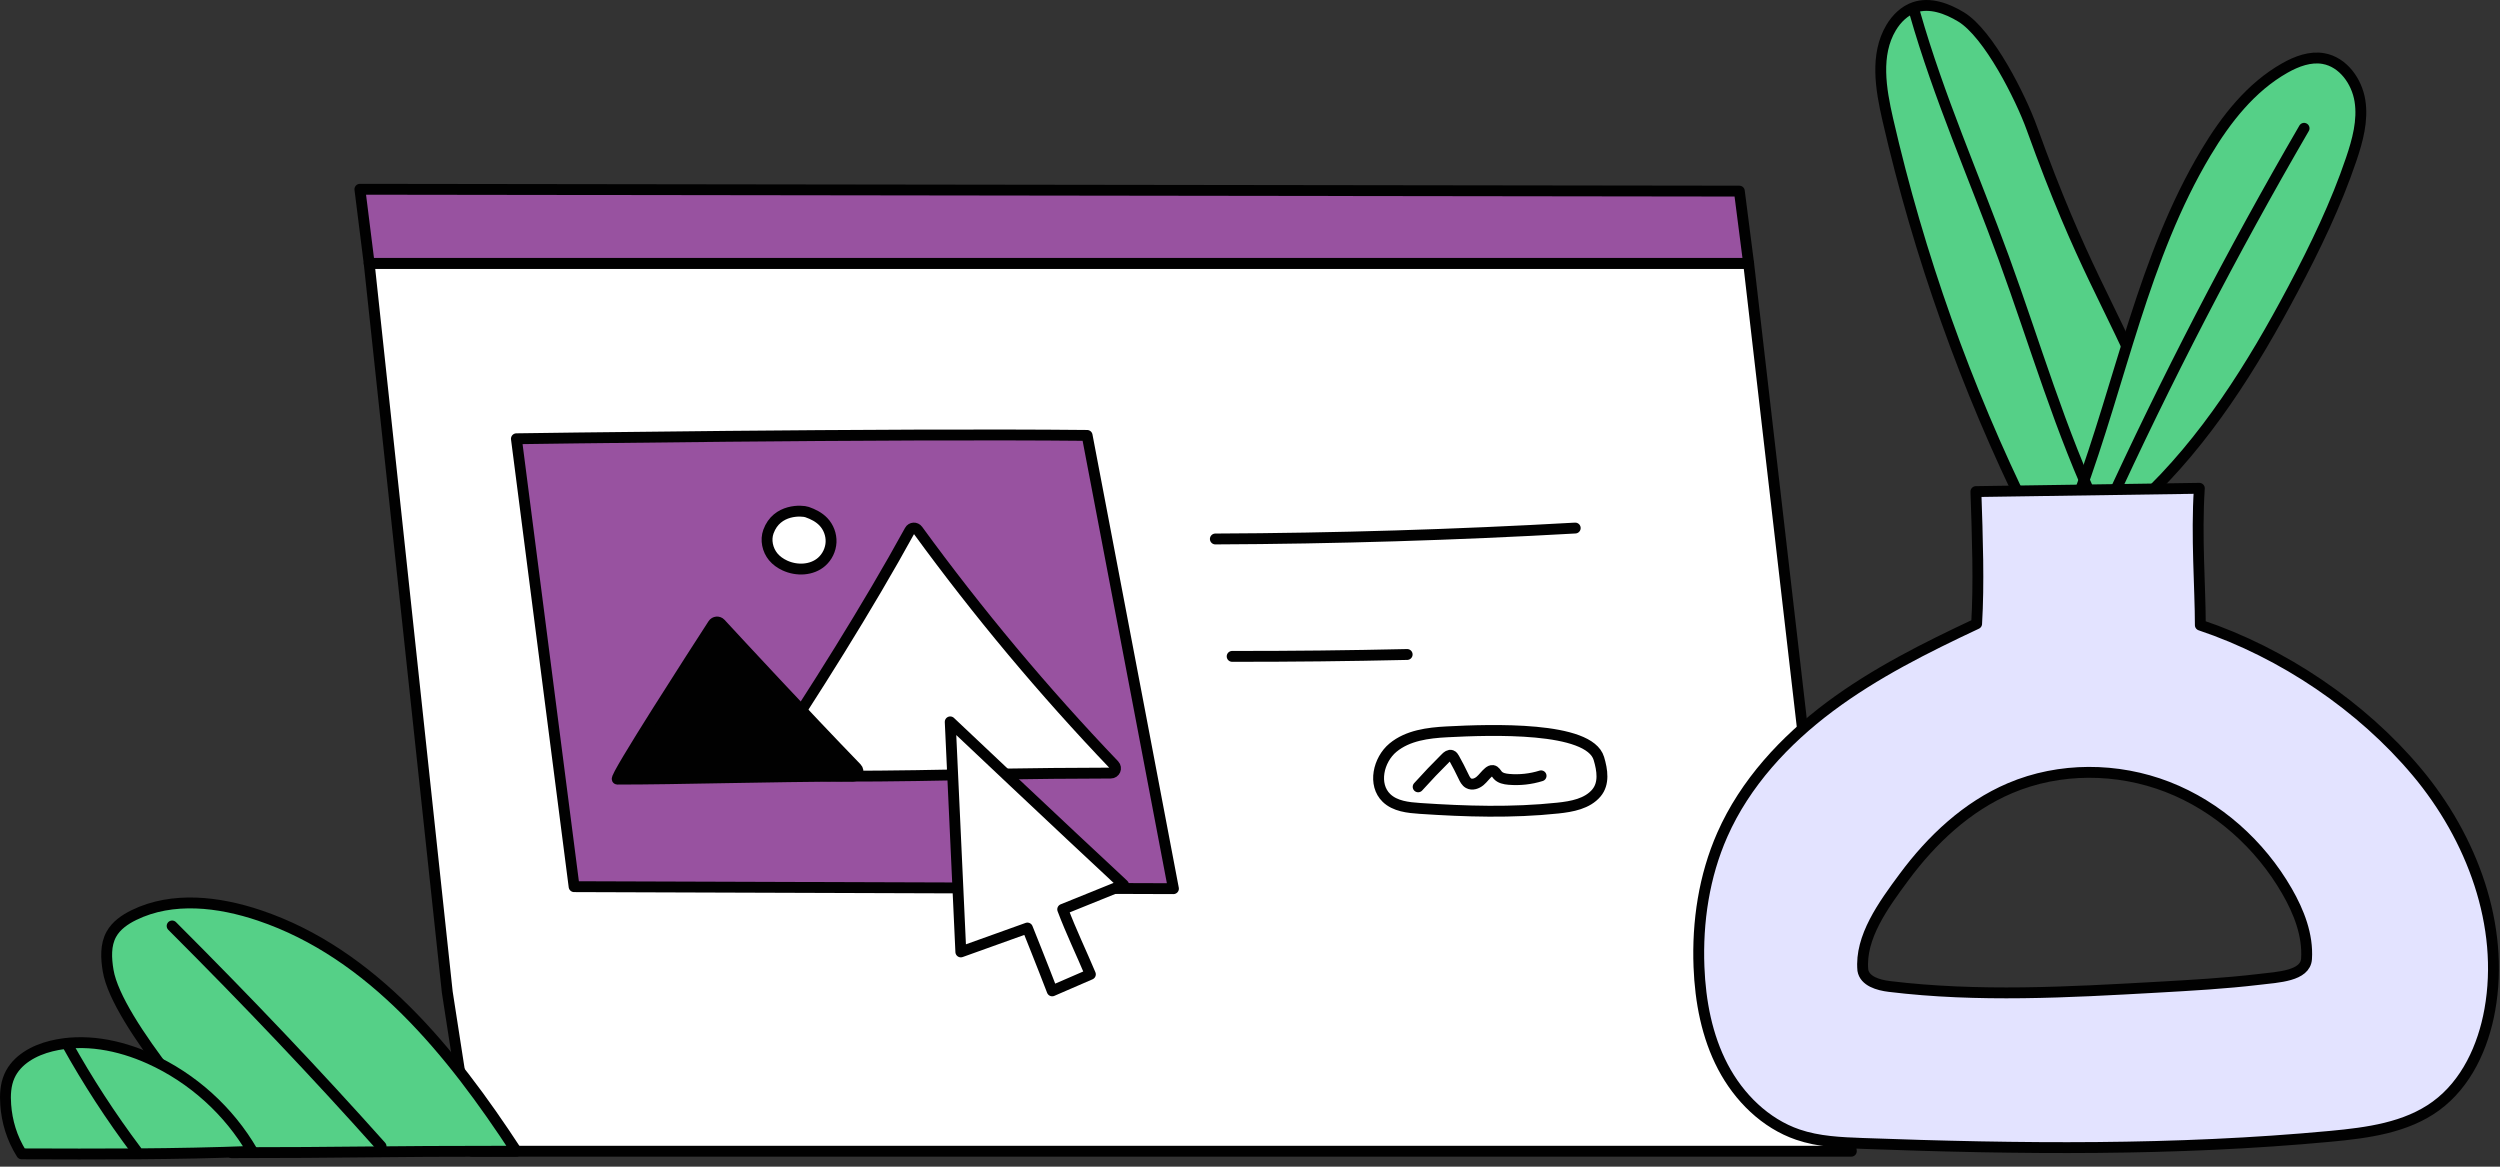 <svg xmlns="http://www.w3.org/2000/svg" width="345" height="161" viewBox="0 0 345 161" fill="none" style="width: 100%; height: 100%;"><rect x="0" y="0" width="345" height="161" fill="#333333" stroke="none"/><g clip-path="url(#clip0_35_3559)"><path d="M255.484 158.866H65.129L61.724 136.912L50.946 36.346H241.31L255.484 158.866Z" fill="white" stroke="#010101" stroke-width="1.5" stroke-linecap="round" stroke-linejoin="round"></path><path d="M240.029 26.374L241.31 36.346H50.946L49.665 26.119L240.029 26.374Z" fill="#9852a0" stroke="#010101" stroke-width="1.5" stroke-linecap="round" stroke-linejoin="round"></path><path d="M161.935 122.636C161.935 122.636 153.694 79.281 150.022 60.087C122.555 59.804 71.264 60.549 71.264 60.549L79.226 122.359L161.935 122.636Z" fill="#9852a0" stroke="#010101" stroke-width="1.5" stroke-linecap="round" stroke-linejoin="round"></path><path d="M167.718 74.379C184.282 74.311 200.844 73.808 217.382 72.871L167.718 74.379Z" fill="white"></path><path d="M167.718 74.379C184.282 74.311 200.844 73.808 217.382 72.871" stroke="#010101" stroke-width="1.5" stroke-linecap="round" stroke-linejoin="round"></path><path d="M170.037 90.58C178.088 90.589 186.14 90.502 194.189 90.319L170.037 90.58Z" fill="white"></path><path d="M170.037 90.58C178.088 90.589 186.14 90.502 194.189 90.319" stroke="#010101" stroke-width="1.5" stroke-linecap="round" stroke-linejoin="round"></path><path d="M199.687 100.994C197.055 101.131 194.262 101.492 192.232 103.174C190.202 104.856 189.435 108.289 191.333 110.118C192.522 111.264 194.313 111.452 195.961 111.563C202.296 111.989 208.671 112.184 214.985 111.514C216.93 111.308 219.049 110.922 220.308 109.425C221.4 108.126 221.131 106.299 220.645 104.673C219.309 100.21 205.773 100.678 199.688 100.994H199.687Z" fill="white" stroke="#010101" stroke-width="1.5" stroke-linecap="round" stroke-linejoin="round"></path><path d="M71.264 158.866C62.3 145.145 51.356 131.585 35.828 126.338C30.205 124.438 23.809 123.672 18.478 126.282C17.238 126.889 16.041 127.712 15.37 128.918C14.537 130.415 14.643 132.248 14.922 133.939C16.117 141.196 30.05 156.553 31.975 159.071C48.191 159.071 51.236 158.866 71.264 158.866Z" fill="#55D087" stroke="#010101" stroke-width="1.5" stroke-linecap="round" stroke-linejoin="round"></path><path d="M34.831 158.886C31.587 153.299 26.563 148.764 20.675 146.106C16.429 144.19 11.594 143.244 7.071 144.358C4.689 144.945 2.291 146.255 1.3 148.499C0.754 149.736 0.69 151.134 0.791 152.482C0.96 154.739 1.598 157.019 2.987 159.232C13.584 159.27 24.18 159.308 34.831 158.886Z" fill="#55D087" stroke="#010101" stroke-width="1.5" stroke-linecap="round" stroke-linejoin="round"></path><path d="M23.753 127.783C34.368 138.398 43.653 148.186 52.589 158.194L23.753 127.783Z" fill="white"></path><path d="M23.753 127.783C34.368 138.398 43.653 148.186 52.589 158.194" stroke="#010101" stroke-width="1.5" stroke-linecap="round" stroke-linejoin="round"></path><path d="M9.236 144.041C12.087 149.173 15.292 154.108 18.82 158.8L9.236 144.041Z" fill="white"></path><path d="M9.236 144.041C12.087 149.173 15.292 154.108 18.82 158.8" stroke="#010101" stroke-width="1.5" stroke-linecap="round" stroke-linejoin="round"></path><path d="M195.704 108.584C196.937 107.215 198.208 105.881 199.517 104.584C199.729 104.374 200.013 104.147 200.294 104.247C200.474 104.311 200.582 104.489 200.675 104.655C201.131 105.47 201.56 106.301 201.96 107.146C202.131 107.507 202.318 107.895 202.668 108.089C203.165 108.366 203.805 108.139 204.241 107.774C204.677 107.409 204.998 106.92 205.436 106.557C205.599 106.422 205.8 106.3 206.009 106.333C206.316 106.382 206.467 106.72 206.67 106.955C207.04 107.384 207.651 107.501 208.215 107.55C209.712 107.68 211.235 107.514 212.669 107.065" fill="white"></path><path d="M195.704 108.584C196.937 107.215 198.208 105.881 199.517 104.584C199.729 104.374 200.013 104.147 200.294 104.247C200.474 104.311 200.582 104.489 200.675 104.655C201.131 105.47 201.56 106.301 201.96 107.146C202.131 107.507 202.318 107.895 202.668 108.089C203.165 108.366 203.805 108.139 204.241 107.774C204.677 107.409 204.998 106.92 205.436 106.557C205.599 106.422 205.8 106.3 206.009 106.333C206.316 106.382 206.467 106.72 206.67 106.955C207.04 107.384 207.651 107.501 208.215 107.55C209.712 107.68 211.235 107.514 212.669 107.065" stroke="#010101" stroke-width="1.5" stroke-linecap="round" stroke-linejoin="round"></path><path d="M279.825 70.799C271.316 53.526 264.821 35.262 260.513 16.494C259.543 12.267 258.752 7.548 260.971 3.821C261.717 2.569 262.821 1.479 264.202 1.013C266.335 0.292 268.68 1.161 270.608 2.324C274.462 4.65 278.871 13.471 280.398 17.707C287.361 37.02 291.188 41.868 296.106 53.736C293.964 61.399 294.47 60.394 292.329 68.056C292.093 68.899 291.835 69.782 291.214 70.399C290.392 71.215 289.143 71.373 287.99 71.487C284.649 71.818 280.711 72.598 279.825 70.798V70.799Z" fill="#55D087" stroke="#010101" stroke-width="1.5" stroke-linecap="round" stroke-linejoin="round"></path><path d="M295.574 69.081C304.351 60.878 310.813 50.516 316.44 39.902C319.511 34.109 322.374 28.182 324.473 21.97C325.351 19.373 326.101 16.625 325.673 13.918C325.245 11.211 323.34 8.56 320.641 8.084C318.809 7.761 316.948 8.462 315.328 9.375C310.625 12.025 307.177 16.449 304.408 21.083C295.807 35.473 292.743 52.407 286.763 68.584C288.203 69.407 289.672 70.242 291.291 70.6C292.91 70.958 294.192 70.372 295.574 69.081Z" fill="#55D087" stroke="#010101" stroke-width="1.5" stroke-linecap="round" stroke-linejoin="round"></path><path d="M290.69 70.37C298.921 52.387 308.027 34.805 317.964 17.706" stroke="#010101" stroke-width="1.5" stroke-linecap="round" stroke-linejoin="round"></path><path d="M264.251 1.807C267.535 13.333 272.407 24.334 276.516 35.592C280.83 47.41 284.323 59.565 289.725 70.927" stroke="#010101" stroke-width="1.5" stroke-linecap="round" stroke-linejoin="round"></path><path d="M333.521 106.528C325.929 97.468 315.075 90.104 303.646 86.27C303.646 81.241 303.073 74.02 303.509 67.385C293.231 67.536 282.953 67.688 272.675 67.839C272.892 74.212 273.108 80.584 272.774 86.08C265.738 89.384 258.736 92.881 252.509 97.533C246.282 102.185 240.818 108.084 237.679 115.194C235.164 120.89 234.215 127.209 234.459 133.43C234.646 138.192 235.544 142.999 237.758 147.219C239.971 151.439 243.6 155.037 248.109 156.578C250.958 157.552 254.016 157.682 257.025 157.793C278.562 158.584 300.169 158.823 321.627 156.81C326.714 156.333 332.044 155.633 336.167 152.617C340.358 149.55 342.683 144.467 343.596 139.354C345.674 127.718 341.114 115.587 333.522 106.527L333.521 106.528ZM318.301 132.321C318.148 134.7 314.405 134.842 311.718 135.16C307.058 135.712 302.369 135.975 297.684 136.239C285.366 136.932 272.97 137.622 260.722 136.131C259.196 135.945 257.324 135.405 257.073 133.888C256.657 129.34 259.903 124.896 262.754 121.043C266.582 115.868 271.448 111.297 277.37 108.774C284.211 105.86 292.194 105.906 299.125 108.599C306.056 111.292 311.902 116.543 315.611 122.988C317.25 125.836 318.512 129.043 318.301 132.322V132.321Z" fill="#E3E3FF" stroke="#010101" stroke-width="1.5" stroke-linecap="round" stroke-linejoin="round"></path><path d="M105.546 105.754C112.156 95.844 119.84 83.64 125.554 73.208C125.785 72.786 126.366 72.755 126.649 73.144C134.953 84.542 144.017 95.387 153.762 105.58C154.161 105.998 153.861 106.684 153.283 106.685C130.421 106.721 120.135 107.552 106.071 106.77C105.563 106.742 105.263 106.177 105.546 105.754Z" fill="white" stroke="#010101" stroke-width="1.5" stroke-linecap="round" stroke-linejoin="round"></path><path d="M118.215 105.996C111.069 98.619 101.802 88.608 99.436 86.046C99.144 85.73 98.641 85.777 98.407 86.138C95.961 89.917 84.599 107.521 85.197 107.521C93.777 107.521 105.639 107.139 117.74 107.107C118.321 107.105 118.619 106.414 118.215 105.996Z" fill="#010101" stroke="#010101" stroke-width="1.5" stroke-linecap="round" stroke-linejoin="round"></path><path d="M106.044 73.36C105.623 74.519 105.918 75.892 106.703 76.842C107.133 77.362 107.702 77.756 108.314 78.04C109.945 78.797 112.035 78.716 113.386 77.529C114.16 76.849 114.64 75.846 114.685 74.817C114.73 73.788 114.339 72.747 113.627 72.002C113.018 71.364 112.206 70.955 111.373 70.665C110.709 70.433 107.203 70.17 106.044 73.36Z" fill="white" stroke="#010101" stroke-width="1.5" stroke-linecap="round" stroke-linejoin="round"></path><path d="M155.05 122.095L146.652 125.491C147.813 128.572 149.224 131.481 150.472 134.457C148.715 135.218 146.959 135.98 145.202 136.741C143.913 133.371 141.784 128.069 141.784 128.069L132.595 131.365L131.13 99.618C131.13 99.618 146.836 114.467 155.05 122.095Z" fill="white" stroke="#010101" stroke-width="1.5" stroke-linecap="round" stroke-linejoin="round"></path></g><defs><clipPath id="clip0_35_3559"><rect width="344.847" height="160.004" fill="white"></rect></clipPath></defs></svg>